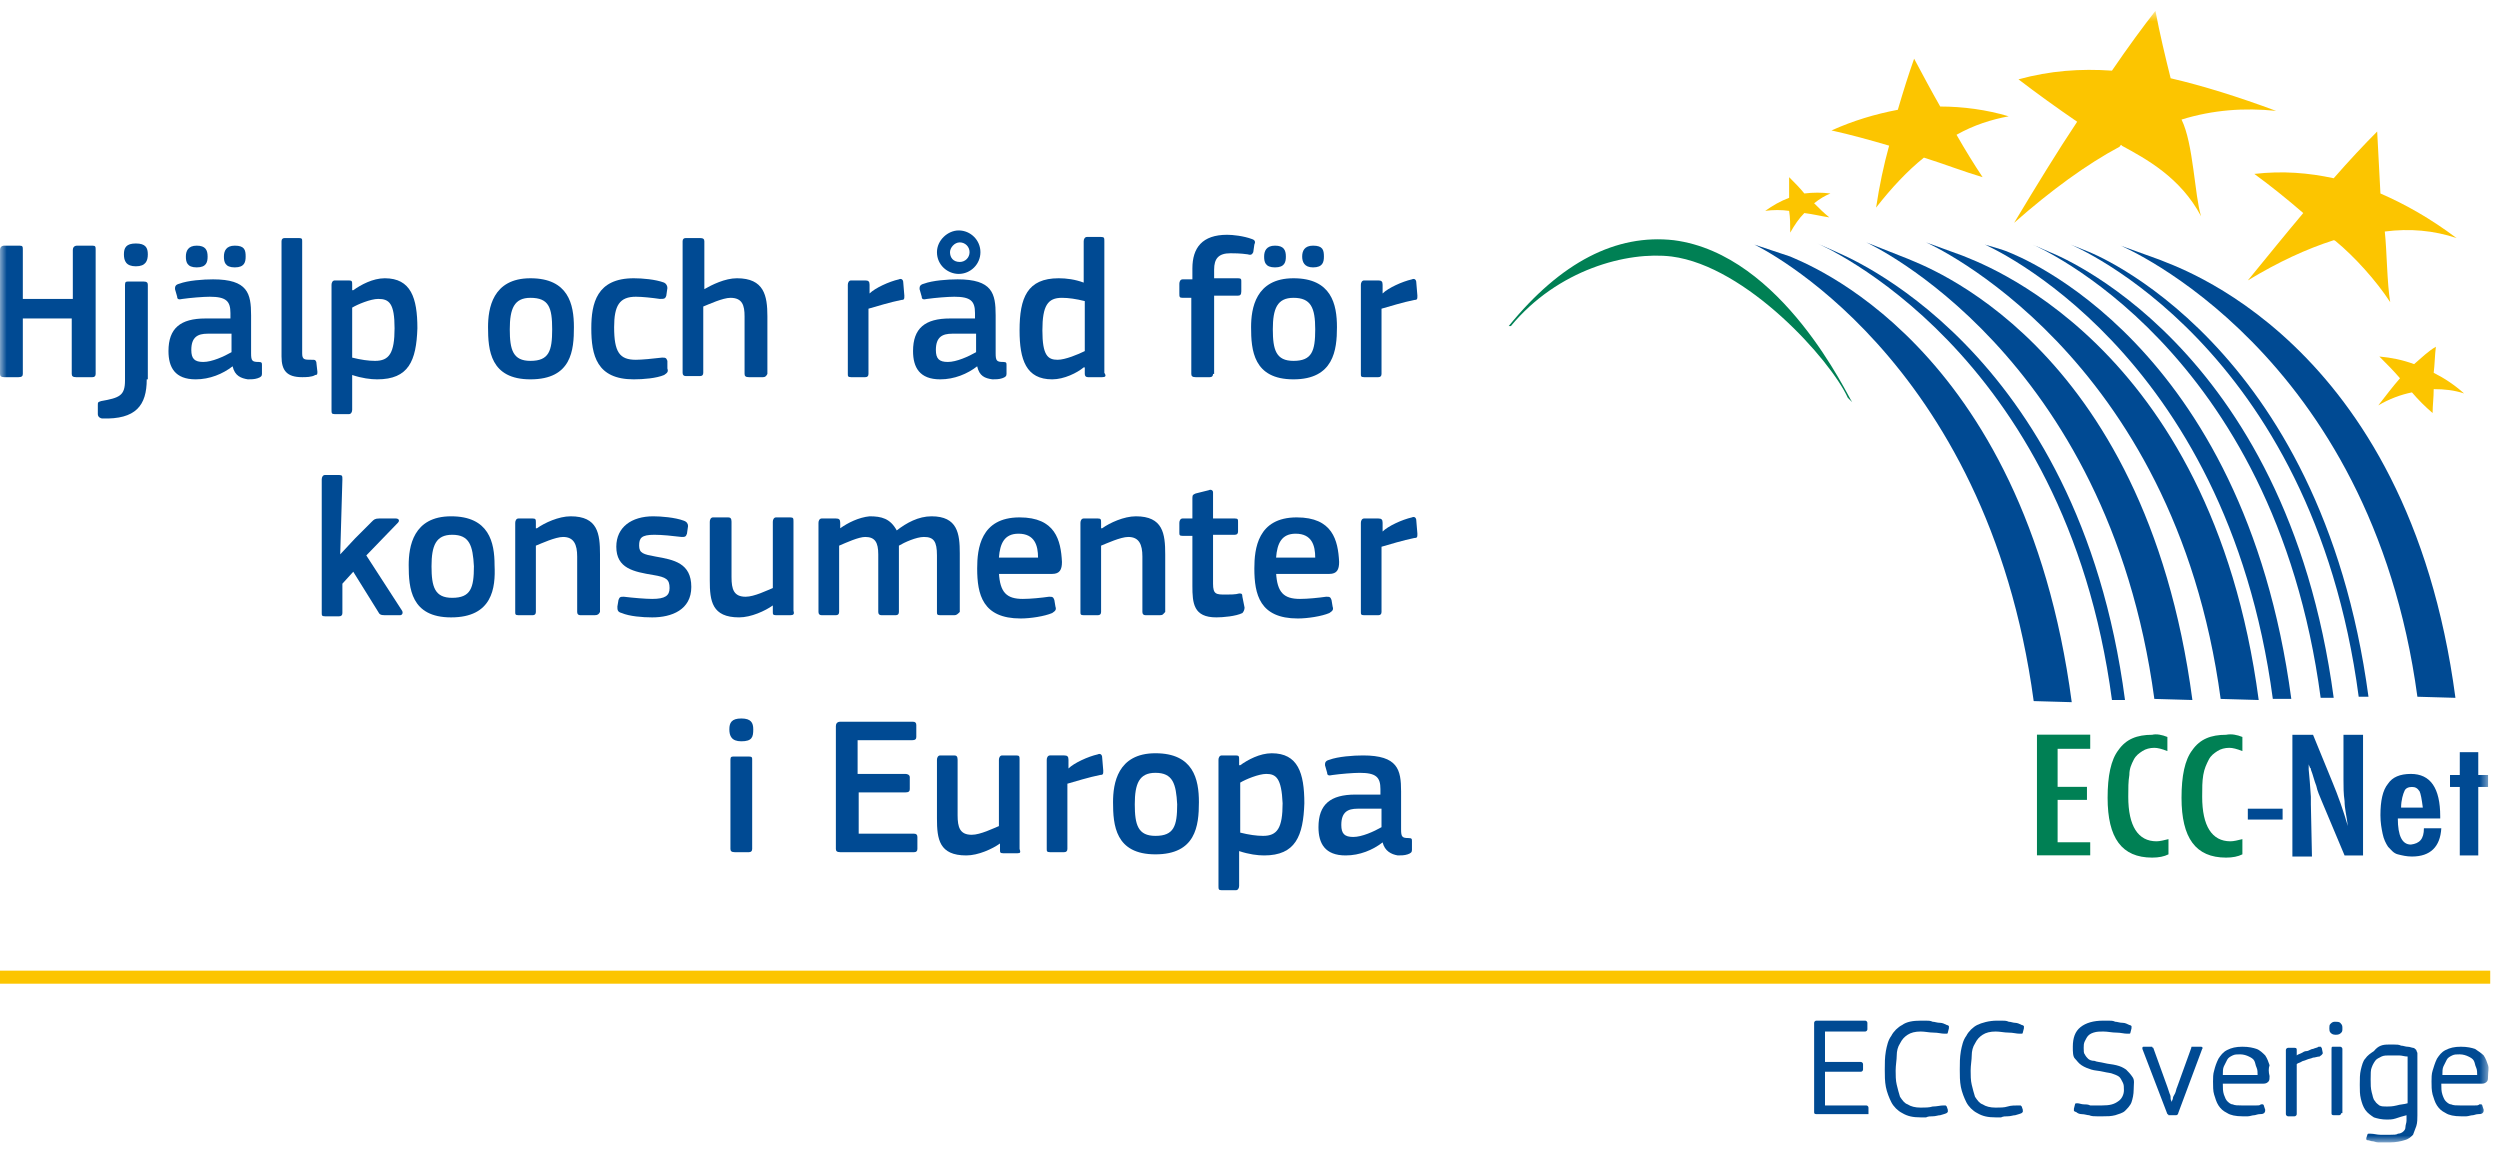 <?xml version="1.0" encoding="UTF-8"?>
<svg width="184px" height="85px" viewBox="0 0 184 85" version="1.1" xmlns="http://www.w3.org/2000/svg" xmlns:xlink="http://www.w3.org/1999/xlink">
    <!-- Generator: sketchtool 63.1 (101010) - https://sketch.com -->
    <title>57137916-5804-4DA6-9B48-276A94E711E7</title>
    <desc>Created with sketchtool.</desc>
    <defs>
        <polygon id="path-1" points="0 84 183.28 84 183.28 0.72 0 0.72"></polygon>
        <polygon id="path-3" points="0 84 183.28 84 183.28 0.72 0 0.72"></polygon>
        <polygon id="path-5" points="0 84 183.28 84 183.28 0.72 0 0.72"></polygon>
        <polygon id="path-7" points="0 84 183.28 84 183.28 0.72 0 0.72"></polygon>
        <polygon id="path-9" points="0 84 183.28 84 183.28 0.72 0 0.72"></polygon>
        <polygon id="path-11" points="0 84 183.28 84 183.28 0.72 0 0.72"></polygon>
        <polygon id="path-13" points="0 84 183.28 84 183.28 0.72 0 0.72"></polygon>
        <polygon id="path-15" points="0 84 183.28 84 183.28 0.72 0 0.72"></polygon>
        <polygon id="path-17" points="0 84 183.28 84 183.28 0.72 0 0.72"></polygon>
        <polygon id="path-19" points="0 84 183.28 84 183.28 0.72 0 0.72"></polygon>
        <polygon id="path-21" points="0 84 183.28 84 183.28 0.72 0 0.72"></polygon>
        <polygon id="path-23" points="0 84 183.28 84 183.28 0.72 0 0.72"></polygon>
        <polygon id="path-25" points="0 84 183.28 84 183.28 0.72 0 0.72"></polygon>
        <polygon id="path-27" points="0 84 183.28 84 183.28 0.72 0 0.72"></polygon>
        <polygon id="path-29" points="0 84 183.28 84 183.28 0.72 0 0.72"></polygon>
        <polygon id="path-31" points="0 84 183.28 84 183.28 0.72 0 0.72"></polygon>
        <polygon id="path-33" points="0 84 183.28 84 183.28 0.72 0 0.72"></polygon>
        <polygon id="path-35" points="0 84 183.28 84 183.28 0.72 0 0.72"></polygon>
        <polygon id="path-37" points="0 84 183.28 84 183.28 0.72 0 0.72"></polygon>
        <polygon id="path-39" points="0 84 183.28 84 183.28 0.72 0 0.72"></polygon>
        <polygon id="path-41" points="0 84 183.28 84 183.28 0.72 0 0.72"></polygon>
        <polygon id="path-43" points="0 84 183.28 84 183.28 0.72 0 0.72"></polygon>
        <polygon id="path-45" points="0 84 183.28 84 183.28 0.72 0 0.72"></polygon>
        <polygon id="path-47" points="0 84 183.28 84 183.28 0.72 0 0.72"></polygon>
        <polygon id="path-49" points="0 84 183.28 84 183.28 0.72 0 0.72"></polygon>
        <polygon id="path-51" points="0 84 183.28 84 183.28 0.72 0 0.72"></polygon>
        <polygon id="path-53" points="0 84 183.28 84 183.28 0.72 0 0.72"></polygon>
        <polygon id="path-55" points="0 84 183.28 84 183.28 0.72 0 0.72"></polygon>
        <polygon id="path-57" points="0 84 183.28 84 183.28 0.72 0 0.72"></polygon>
        <polygon id="path-59" points="0 84 183.28 84 183.28 0.72 0 0.72"></polygon>
        <polygon id="path-61" points="0 84 183.28 84 183.28 0.72 0 0.72"></polygon>
        <polygon id="path-63" points="0 84 183.28 84 183.28 0.72 0 0.72"></polygon>
        <polygon id="path-65" points="0 84 183.28 84 183.28 0.72 0 0.72"></polygon>
        <polygon id="path-67" points="0 84 183.28 84 183.28 0.72 0 0.72"></polygon>
        <polygon id="path-69" points="0 84 183.28 84 183.28 0.72 0 0.72"></polygon>
        <polygon id="path-71" points="0 84 183.28 84 183.28 0.72 0 0.72"></polygon>
        <polygon id="path-73" points="0 84 183.28 84 183.28 0.72 0 0.72"></polygon>
        <polygon id="path-75" points="0 84 183.28 84 183.28 0.72 0 0.72"></polygon>
        <polygon id="path-77" points="0 84 183.28 84 183.28 0.72 0 0.72"></polygon>
        <polygon id="path-79" points="0 84 183.28 84 183.28 0.72 0 0.72"></polygon>
        <polygon id="path-81" points="0 84 183.28 84 183.28 0.72 0 0.72"></polygon>
        <polygon id="path-83" points="0 84 183.28 84 183.28 0.72 0 0.72"></polygon>
        <polygon id="path-85" points="0 84 183.28 84 183.28 0.72 0 0.72"></polygon>
        <polygon id="path-87" points="0 84 183.28 84 183.28 0.72 0 0.72"></polygon>
        <polygon id="path-89" points="0 84 183.28 84 183.28 0.72 0 0.72"></polygon>
        <polygon id="path-91" points="0 84 183.28 84 183.28 0.72 0 0.72"></polygon>
        <polygon id="path-93" points="0 84 183.28 84 183.28 0.72 0 0.72"></polygon>
        <polygon id="path-95" points="0 84 183.28 84 183.28 0.72 0 0.72"></polygon>
        <polygon id="path-97" points="0 84 183.28 84 183.28 0.72 0 0.72"></polygon>
        <polygon id="path-99" points="0 84 183.28 84 183.28 0.72 0 0.72"></polygon>
        <polygon id="path-101" points="0 84 183.28 84 183.28 0.72 0 0.72"></polygon>
        <polygon id="path-103" points="0 84 183.28 84 183.28 0.72 0 0.72"></polygon>
        <polygon id="path-105" points="0 84 183.28 84 183.28 0.72 0 0.72"></polygon>
        <polygon id="path-107" points="0 84 183.28 84 183.28 0.72 0 0.72"></polygon>
        <polygon id="path-109" points="0 84 183.28 84 183.28 0.72 0 0.72"></polygon>
        <polygon id="path-111" points="0 84 183.28 84 183.28 0.72 0 0.72"></polygon>
        <polygon id="path-113" points="0 84 183.28 84 183.28 0.72 0 0.72"></polygon>
        <polygon id="path-115" points="0 84 183.28 84 183.28 0.72 0 0.72"></polygon>
        <polygon id="path-117" points="0 84 183.28 84 183.28 0.72 0 0.72"></polygon>
        <polygon id="path-119" points="0 84.2 183.28 84.2 183.28 0.92 0 0.92"></polygon>
    </defs>
    <g id="ECC-Sverige" stroke="none" stroke-width="1" fill="none" fill-rule="evenodd">
        <g id="ECC_startsida_960px" transform="translate(-240, -16)">
            <g id="ECC_logga" transform="translate(240, 15)">
                <g id="Group-3" transform="translate(0, 72.28)" stroke="#FCC500" stroke-width="0.96">
                    <line x1="183.28" y1="0.64" x2="-0" y2="0.64" id="Stroke-1"></line>
                </g>
                <polygon id="Fill-4" fill="#008054" fill-rule="nonzero" points="149.92 55.071 153.84 55.071 153.84 56.112 151.44 56.112 151.44 58.912 153.6 58.912 153.6 59.871 151.44 59.871 151.44 62.991 153.84 62.991 153.84 63.952 149.92 63.952"></polygon>
                <g id="Group-70" transform="translate(0, 0.08)">
                    <path d="M159.52,55.16 L159.52,56.2 C159.12,56.04 158.8,55.96 158.56,55.96 C158.24,55.96 157.92,56.04 157.68,56.2 C157.44,56.36 157.2,56.52 157.04,56.84 C156.88,57.16 156.72,57.48 156.72,57.96 C156.64,58.44 156.64,58.92 156.64,59.56 C156.64,61.72 157.36,62.84 158.72,62.84 C158.96,62.84 159.28,62.76 159.6,62.68 L159.6,63.8 C159.28,63.96 158.88,64.04 158.4,64.04 C156.16,64.04 155.12,62.6 155.12,59.64 C155.12,58.04 155.36,56.84 155.92,56.12 C156.48,55.32 157.28,55 158.4,55 C158.72,54.92 159.12,55 159.52,55.16" id="Fill-5" fill="#008054" fill-rule="nonzero"></path>
                    <path d="M165.04,55.16 L165.04,56.2 C164.64,56.04 164.321,55.96 164.08,55.96 C163.76,55.96 163.44,56.04 163.2,56.2 C162.96,56.36 162.721,56.52 162.56,56.84 C162.4,57.16 162.24,57.48 162.16,57.96 C162.08,58.44 162.08,58.92 162.08,59.56 C162.08,61.72 162.8,62.84 164.16,62.84 C164.4,62.84 164.721,62.76 165.04,62.68 L165.04,63.8 C164.721,63.96 164.321,64.04 163.84,64.04 C161.6,64.04 160.56,62.6 160.56,59.64 C160.56,58.04 160.8,56.84 161.36,56.12 C161.921,55.32 162.721,55 163.84,55 C164.24,54.92 164.64,55 165.04,55.16" id="Fill-7" fill="#008054" fill-rule="nonzero"></path>
                    <g id="Fill-9-Clipped" transform="translate(0, 1)">
                        <mask id="mask-2" fill="white">
                            <use xlink:href="#path-1"></use>
                        </mask>
                        <g id="path-1"></g>
                        <polygon id="Fill-9" fill="#004A93" fill-rule="nonzero" mask="url(#mask-2)" points="165.44 60.24 168 60.24 168 59.44 165.44 59.44"></polygon>
                    </g>
                    <g id="Fill-11-Clipped" transform="translate(0, 1)">
                        <mask id="mask-4" fill="white">
                            <use xlink:href="#path-3"></use>
                        </mask>
                        <g id="path-1"></g>
                        <path d="M168.88,54 L170.24,54 L171.68,57.519 C172.08,58.48 172.48,59.6 172.8,60.719 C172.72,60 172.56,59.44 172.56,58.88 C172.48,58.319 172.48,57.84 172.48,57.28 L172.48,54 L173.92,54 L173.92,62.88 L172.56,62.88 L170.88,58.88 C170.72,58.48 170.56,58.159 170.48,57.759 C170.32,57.359 170.24,56.959 170.08,56.559 C170.08,56.48 170.08,56.48 170,56.4 C170,56.319 169.92,56.24 169.92,56.159 L169.92,56.4 L169.92,56.559 L170,57.44 L170.08,58.559 L170.08,58.8 L170.08,59.119 L170.16,62.959 L168.72,62.959 L168.72,54 L168.88,54 Z" id="Fill-11" fill="#004A93" fill-rule="nonzero" mask="url(#mask-4)"></path>
                    </g>
                    <g id="Fill-12-Clipped" transform="translate(0, 1)">
                        <mask id="mask-6" fill="white">
                            <use xlink:href="#path-5"></use>
                        </mask>
                        <g id="path-1"></g>
                        <path d="M178.4,60.88 L179.68,60.88 C179.6,62.24 178.88,62.96 177.52,62.96 C177.12,62.96 176.8,62.88 176.48,62.8 C176.16,62.72 176,62.48 175.76,62.24 C175.6,62 175.44,61.68 175.36,61.28 C175.28,60.88 175.2,60.48 175.2,59.92 C175.2,58.88 175.36,58.08 175.76,57.6 C176.08,57.12 176.64,56.88 177.44,56.88 C178.88,56.88 179.6,57.92 179.6,60 L179.6,60.16 L176.48,60.16 C176.48,61.44 176.8,62.08 177.44,62.08 C178.08,62 178.4,61.68 178.4,60.88 L178.4,60.88 Z M178.32,59.36 C178.24,58.72 178.16,58.32 178.08,58.16 C177.92,57.92 177.76,57.84 177.52,57.84 C177.28,57.84 177.04,57.92 176.96,58.16 C176.88,58.32 176.72,58.8 176.72,59.36 L178.32,59.36 Z" id="Fill-12" fill="#004A93" fill-rule="nonzero" mask="url(#mask-6)"></path>
                    </g>
                    <g id="Fill-13-Clipped" transform="translate(0, 1)">
                        <mask id="mask-8" fill="white">
                            <use xlink:href="#path-7"></use>
                        </mask>
                        <g id="path-1"></g>
                        <polygon id="Fill-13" fill="#004A93" fill-rule="nonzero" mask="url(#mask-8)" points="181.04 55.28 182.4 55.28 182.4 56.96 183.121 56.96 183.121 57.84 182.4 57.84 182.4 62.88 181.04 62.88 181.04 57.84 180.321 57.84 180.321 56.96 181.04 56.96"></polygon>
                    </g>
                    <g id="Fill-14-Clipped" transform="translate(0, 1)">
                        <mask id="mask-10" fill="white">
                            <use xlink:href="#path-9"></use>
                        </mask>
                        <g id="path-1"></g>
                        <path d="M149.6,17.92 C149.76,18 167.36,25.44 170.8,51.28 L171.76,51.28 C168.24,25.04 151.04,18.56 150.88,18.48 L149.6,17.92 Z" id="Fill-14" fill="#004A93" fill-rule="nonzero" mask="url(#mask-10)"></path>
                    </g>
                    <g id="Fill-15-Clipped" transform="translate(0, 1)">
                        <mask id="mask-12" fill="white">
                            <use xlink:href="#path-11"></use>
                        </mask>
                        <g id="path-1"></g>
                        <path d="M146.08,17.92 C146.24,18 163.84,25.6 167.28,51.359 L168.64,51.359 C165.12,25.04 148.4,18.72 147.84,18.48 C147.52,18.32 146.08,17.92 146.08,17.92" id="Fill-15" fill="#004A93" fill-rule="nonzero" mask="url(#mask-12)"></path>
                    </g>
                    <g id="Fill-16-Clipped" transform="translate(0, 1)">
                        <mask id="mask-14" fill="white">
                            <use xlink:href="#path-13"></use>
                        </mask>
                        <g id="path-1"></g>
                        <path d="M129.12,17.92 C129.28,18 146.24,26.08 149.68,51.52 L152.48,51.6 C148.96,25.04 132.56,19.2 131.76,18.8 L129.12,17.92 Z" id="Fill-16" fill="#004A93" fill-rule="nonzero" mask="url(#mask-14)"></path>
                    </g>
                    <g id="Fill-17-Clipped" transform="translate(0, 1)">
                        <mask id="mask-16" fill="white">
                            <use xlink:href="#path-15"></use>
                        </mask>
                        <g id="path-1"></g>
                        <path d="M133.76,17.84 C133.92,17.92 152,25.6 155.44,51.44 L156.4,51.44 C152.96,25.28 135.44,18.64 135.2,18.48 L133.76,17.84 Z" id="Fill-17" fill="#004A93" fill-rule="nonzero" mask="url(#mask-16)"></path>
                    </g>
                    <g id="Fill-18-Clipped" transform="translate(0, 1)">
                        <mask id="mask-18" fill="white">
                            <use xlink:href="#path-17"></use>
                        </mask>
                        <g id="path-1"></g>
                        <path d="M141.76,17.76 C141.92,17.84 160,25.84 163.44,51.36 L166.24,51.44 C162.72,24.88 145.279,19.12 144.4,18.72 L141.76,17.76 Z" id="Fill-18" fill="#004A93" fill-rule="nonzero" mask="url(#mask-18)"></path>
                    </g>
                    <g id="Fill-19-Clipped" transform="translate(0, 1)">
                        <mask id="mask-20" fill="white">
                            <use xlink:href="#path-19"></use>
                        </mask>
                        <g id="path-1"></g>
                        <path d="M137.36,17.76 C137.52,17.84 155.12,25.92 158.56,51.36 L161.36,51.44 C157.84,24.88 141.2,19.36 140.4,18.96 L137.36,17.76 Z" id="Fill-19" fill="#004A93" fill-rule="nonzero" mask="url(#mask-20)"></path>
                    </g>
                    <g id="Fill-20-Clipped" transform="translate(0, 1)">
                        <mask id="mask-22" fill="white">
                            <use xlink:href="#path-21"></use>
                        </mask>
                        <g id="path-1"></g>
                        <path d="M156.08,18 C156.24,18.08 174.48,25.76 177.92,51.2 L180.72,51.28 C177.2,24.72 159.76,19.44 158.96,19.04 L156.08,18 Z" id="Fill-20" fill="#004A93" fill-rule="nonzero" mask="url(#mask-22)"></path>
                    </g>
                    <g id="Fill-21-Clipped" transform="translate(0, 1)">
                        <mask id="mask-24" fill="white">
                            <use xlink:href="#path-23"></use>
                        </mask>
                        <g id="path-1"></g>
                        <path d="M152.4,17.92 C152.56,18 170.16,25.28 173.6,51.2 L174.32,51.2 C170.8,25.04 153.84,18.48 153.6,18.4 L152.4,17.92 Z" id="Fill-21" fill="#004A93" fill-rule="nonzero" mask="url(#mask-24)"></path>
                    </g>
                    <g id="Fill-22-Clipped" transform="translate(0, 1)">
                        <mask id="mask-26" fill="white">
                            <use xlink:href="#path-25"></use>
                        </mask>
                        <g id="path-1"></g>
                        <path d="M111.04,23.92 L111.2,23.92 C114.64,19.76 119.76,18.4 123.04,18.8 C128.56,19.52 134.721,26.4 136,29.2 L136.321,29.52 C136,29.12 131.2,18.64 123.2,17.6 C118.96,17.12 114.88,19.2 111.04,23.92" id="Fill-22" fill="#008054" fill-rule="nonzero" mask="url(#mask-26)"></path>
                    </g>
                    <g id="Fill-23-Clipped" transform="translate(0, 1)">
                        <mask id="mask-28" fill="white">
                            <use xlink:href="#path-27"></use>
                        </mask>
                        <g id="path-1"></g>
                        <path d="M156.16,10.64 C157.92,11.6 160.479,12.96 162,15.84 C161.52,14.32 161.44,10.48 160.56,8.72 C162.879,8 165.2,7.84 167.52,8.08 C164.72,7.04 162.16,6.24 159.76,5.68 C159.36,4.08 158.96,2.4 158.64,0.72 C157.76,1.84 156.64,3.36 155.44,5.12 C153.12,4.96 150.879,5.12 148.56,5.76 C149.92,6.8 151.36,7.84 152.879,8.88 C151.44,11.04 149.92,13.52 148.24,16.32 C150.96,13.92 153.6,12 156,10.72 C156.079,10.56 156.16,10.56 156.16,10.64" id="Fill-23" fill="#FCC500" fill-rule="nonzero" mask="url(#mask-28)"></path>
                    </g>
                    <g id="Fill-24-Clipped" transform="translate(0, 1)">
                        <mask id="mask-30" fill="white">
                            <use xlink:href="#path-29"></use>
                        </mask>
                        <g id="path-1"></g>
                        <path d="M171.76,17.6 C169.76,18.24 167.679,19.2 165.44,20.56 C166.879,18.8 168.24,17.12 169.52,15.6 C168.32,14.56 167.12,13.6 165.92,12.72 C168,12.48 169.92,12.64 171.76,13.04 C172.879,11.76 174,10.56 174.96,9.6 C175.04,11.12 175.12,12.64 175.2,14.16 C177.04,14.96 178.879,16 180.8,17.44 C179.12,16.88 177.36,16.72 175.52,16.96 C175.679,18.4 175.679,20.72 175.92,22.16 C174.879,20.56 173.279,18.8 171.92,17.68 C171.84,17.6 171.76,17.6 171.76,17.6" id="Fill-24" fill="#FCC500" fill-rule="nonzero" mask="url(#mask-30)"></path>
                    </g>
                    <g id="Fill-25-Clipped" transform="translate(0, 1)">
                        <mask id="mask-32" fill="white">
                            <use xlink:href="#path-31"></use>
                        </mask>
                        <g id="path-1"></g>
                        <path d="M177.52,28.8 C176.72,28.96 175.84,29.28 175.04,29.76 C175.6,29.04 176.08,28.4 176.64,27.76 C176.16,27.2 175.68,26.72 175.12,26.16 C176,26.24 176.8,26.4 177.68,26.72 C178.24,26.24 178.72,25.76 179.28,25.44 C179.2,26.08 179.2,26.72 179.12,27.36 C179.92,27.76 180.64,28.24 181.36,28.88 C180.64,28.64 179.92,28.56 179.12,28.56 C179.12,29.2 179.04,29.76 179.04,30.32 C178.48,29.84 178,29.36 177.52,28.8" id="Fill-25" fill="#FCC500" fill-rule="nonzero" mask="url(#mask-32)"></path>
                    </g>
                    <g id="Fill-26-Clipped" transform="translate(0, 1)">
                        <mask id="mask-34" fill="white">
                            <use xlink:href="#path-33"></use>
                        </mask>
                        <g id="path-1"></g>
                        <path d="M132.8,15.6 C132.4,16 132.08,16.48 131.76,17.04 C131.76,16.48 131.76,15.92 131.68,15.44 C131.12,15.36 130.48,15.36 129.92,15.44 C130.48,15.04 131.04,14.72 131.68,14.48 L131.68,12.96 C132.08,13.36 132.48,13.76 132.8,14.16 C133.44,14.08 134.08,14.08 134.72,14.16 C134.32,14.32 133.92,14.56 133.52,14.88 C133.92,15.28 134.24,15.6 134.64,15.92 C134.08,15.84 133.44,15.68 132.8,15.6 C132.88,15.6 132.8,15.6 132.8,15.6" id="Fill-26" fill="#FCC500" fill-rule="nonzero" mask="url(#mask-34)"></path>
                    </g>
                    <g id="Fill-27-Clipped" transform="translate(0, 1)">
                        <mask id="mask-36" fill="white">
                            <use xlink:href="#path-35"></use>
                        </mask>
                        <g id="path-1"></g>
                        <path d="M141.6,11.52 C140.4,12.48 139.2,13.76 138.08,15.2 C138.32,13.6 138.64,12.08 139.04,10.64 C137.68,10.24 136.24,9.84 134.8,9.52 C136.4,8.8 138,8.32 139.68,8 C140.08,6.64 140.48,5.36 140.88,4.24 C141.52,5.44 142.16,6.64 142.8,7.76 C144.48,7.76 146.24,8 147.84,8.48 C146.56,8.72 145.28,9.12 144,9.84 C144.64,10.96 145.28,12 145.92,12.96 C144.56,12.56 143.12,12 141.6,11.52 C141.68,11.52 141.68,11.52 141.6,11.52" id="Fill-27" fill="#FCC500" fill-rule="nonzero" mask="url(#mask-36)"></path>
                    </g>
                    <g id="Fill-28-Clipped" transform="translate(0, 1)">
                        <mask id="mask-38" fill="white">
                            <use xlink:href="#path-37"></use>
                        </mask>
                        <g id="path-1"></g>
                        <path d="M5.36,18.32 C5.36,18.16 5.44,18 5.68,18 L6.8,18 C7.04,18 7.04,18.08 7.04,18.32 L7.04,27.44 C7.04,27.6 6.96,27.68 6.8,27.68 L5.6,27.68 C5.36,27.68 5.28,27.6 5.28,27.44 L5.28,23.36 L1.68,23.36 L1.68,27.44 C1.68,27.6 1.6,27.68 1.36,27.68 L0.32,27.68 C0.08,27.68 0,27.6 0,27.44 L0,18.32 C0,18.16 0.08,18 0.32,18 L1.44,18 C1.68,18 1.68,18.08 1.68,18.32 L1.68,21.92 L5.36,21.92 L5.36,18.32 Z" id="Fill-28" fill="#004A93" fill-rule="nonzero" mask="url(#mask-38)"></path>
                    </g>
                    <g id="Fill-29-Clipped" transform="translate(0, 1)">
                        <mask id="mask-40" fill="white">
                            <use xlink:href="#path-39"></use>
                        </mask>
                        <g id="path-1"></g>
                        <path d="M10.8,27.84 C10.8,29.76 10,30.8 7.52,30.72 C7.44,30.72 7.2,30.64 7.2,30.4 L7.2,29.76 C7.2,29.52 7.2,29.52 7.44,29.44 C8.8,29.2 9.2,29.04 9.2,27.92 L9.2,20.88 C9.2,20.64 9.28,20.64 9.52,20.64 L10.56,20.64 C10.8,20.64 10.88,20.72 10.88,20.88 L10.88,27.84 L10.8,27.84 Z M10,19.52 C9.28,19.52 9.12,19.12 9.12,18.64 C9.12,18.16 9.28,17.84 10,17.84 C10.72,17.84 10.88,18.16 10.88,18.64 C10.88,19.12 10.72,19.52 10,19.52 L10,19.52 Z" id="Fill-29" fill="#004A93" fill-rule="nonzero" mask="url(#mask-40)"></path>
                    </g>
                    <g id="Fill-30-Clipped" transform="translate(0, 1)">
                        <mask id="mask-42" fill="white">
                            <use xlink:href="#path-41"></use>
                        </mask>
                        <g id="path-1"></g>
                        <path d="M17.12,26.88 C16.4,27.44 15.44,27.84 14.4,27.84 C12.88,27.84 12.4,26.96 12.4,25.76 C12.4,24.08 13.28,23.36 15.12,23.36 L16.96,23.36 L16.96,22.96 C16.96,22.08 16.64,21.76 15.44,21.76 C14.96,21.76 14,21.84 13.44,21.92 C13.12,22 13.04,21.92 13.04,21.76 L12.88,21.2 C12.88,21.04 12.88,20.88 13.2,20.8 C13.84,20.56 14.96,20.48 15.68,20.48 C18.24,20.48 18.48,21.52 18.48,23.12 L18.48,25.92 C18.48,26.48 18.56,26.56 19.04,26.56 C19.28,26.56 19.28,26.64 19.28,26.8 L19.28,27.44 C19.28,27.6 19.2,27.68 18.96,27.76 C18.72,27.84 18.48,27.84 18.24,27.84 C17.76,27.76 17.28,27.6 17.12,26.88 L17.12,26.88 Z M13.68,18.8 C13.68,18.4 13.84,18 14.48,18 C15.12,18 15.28,18.32 15.28,18.8 C15.28,19.2 15.2,19.6 14.48,19.6 C13.76,19.6 13.68,19.2 13.68,18.8 L13.68,18.8 Z M17.04,24.48 L15.28,24.48 C14.56,24.48 14.08,24.72 14.08,25.68 C14.08,26.32 14.32,26.56 14.96,26.56 C15.6,26.56 16.48,26.16 17.04,25.84 L17.04,24.48 Z M16.48,18.8 C16.48,18.4 16.64,18 17.28,18 C18,18 18.08,18.32 18.08,18.8 C18.08,19.2 18,19.6 17.28,19.6 C16.56,19.6 16.48,19.2 16.48,18.8 L16.48,18.8 Z" id="Fill-30" fill="#004A93" fill-rule="nonzero" mask="url(#mask-42)"></path>
                    </g>
                    <g id="Fill-31-Clipped" transform="translate(0, 1)">
                        <mask id="mask-44" fill="white">
                            <use xlink:href="#path-43"></use>
                        </mask>
                        <g id="path-1"></g>
                        <path d="M22.24,25.92 C22.24,26.4 22.4,26.4 22.96,26.4 C23.2,26.4 23.2,26.4 23.28,26.56 L23.36,27.28 C23.36,27.44 23.36,27.52 23.2,27.52 C22.96,27.68 22.48,27.68 22.24,27.68 C21.12,27.68 20.72,27.2 20.72,26.16 L20.72,17.68 C20.72,17.52 20.8,17.44 20.96,17.44 L22,17.44 C22.24,17.44 22.24,17.52 22.24,17.68 L22.24,25.92 Z" id="Fill-31" fill="#004A93" fill-rule="nonzero" mask="url(#mask-44)"></path>
                    </g>
                    <g id="Fill-32-Clipped" transform="translate(0, 1)">
                        <mask id="mask-46" fill="white">
                            <use xlink:href="#path-45"></use>
                        </mask>
                        <g id="path-1"></g>
                        <path d="M27.76,27.84 C27.28,27.84 26.64,27.76 25.92,27.52 L25.92,30.08 C25.92,30.24 25.84,30.4 25.68,30.4 L24.64,30.4 C24.4,30.4 24.4,30.32 24.4,30.08 L24.4,20.88 C24.4,20.72 24.48,20.56 24.64,20.56 L25.68,20.56 C25.92,20.56 25.92,20.64 25.92,20.88 L25.92,21.28 L26,21.28 C26.56,20.88 27.44,20.4 28.32,20.4 C30.24,20.4 30.72,21.84 30.72,24.08 C30.64,26.48 30.08,27.84 27.76,27.84 M27.84,21.92 C27.28,21.92 26.32,22.32 25.92,22.56 L25.92,26.24 C26.56,26.4 27.12,26.48 27.6,26.48 C28.64,26.48 29.04,25.92 29.04,24.08 C29.04,22.24 28.64,21.92 27.84,21.92" id="Fill-32" fill="#004A93" fill-rule="nonzero" mask="url(#mask-46)"></path>
                    </g>
                    <g id="Fill-33-Clipped" transform="translate(0, 1)">
                        <mask id="mask-48" fill="white">
                            <use xlink:href="#path-47"></use>
                        </mask>
                        <g id="path-1"></g>
                        <path d="M39.04,27.84 C36.08,27.84 35.92,25.68 35.92,24 C35.92,22.64 36.24,20.4 39.04,20.4 C41.84,20.4 42.24,22.32 42.24,24 C42.24,25.68 42.08,27.84 39.04,27.84 M39.04,21.84 C37.84,21.84 37.52,22.64 37.52,24.16 C37.52,25.68 37.76,26.48 39.04,26.48 C40.4,26.48 40.64,25.76 40.64,24.16 C40.64,22.56 40.4,21.84 39.04,21.84" id="Fill-33" fill="#004A93" fill-rule="nonzero" mask="url(#mask-48)"></path>
                    </g>
                    <g id="Fill-34-Clipped" transform="translate(0, 1)">
                        <mask id="mask-50" fill="white">
                            <use xlink:href="#path-49"></use>
                        </mask>
                        <g id="path-1"></g>
                        <path d="M49.12,27.04 C49.2,27.28 49.12,27.36 48.88,27.52 C48.32,27.76 47.36,27.84 46.64,27.84 C43.92,27.84 43.52,26.08 43.52,24.08 C43.52,22.24 43.92,20.4 46.64,20.4 C47.28,20.4 48.24,20.48 48.88,20.72 C49.04,20.8 49.12,20.96 49.12,21.12 L49.04,21.68 C48.96,21.92 48.88,21.92 48.56,21.92 C48,21.84 47.28,21.76 46.8,21.76 C45.6,21.76 45.2,22.4 45.2,24 C45.2,25.84 45.6,26.4 46.8,26.4 C47.2,26.4 48.08,26.32 48.72,26.24 C48.96,26.24 49.04,26.24 49.12,26.48 L49.12,27.04 Z" id="Fill-34" fill="#004A93" fill-rule="nonzero" mask="url(#mask-50)"></path>
                    </g>
                    <g id="Fill-35-Clipped" transform="translate(0, 1)">
                        <mask id="mask-52" fill="white">
                            <use xlink:href="#path-51"></use>
                        </mask>
                        <g id="path-1"></g>
                        <path d="M56.16,27.68 L55.12,27.68 C54.88,27.68 54.8,27.6 54.8,27.44 L54.8,23.2 C54.8,22.4 54.64,21.84 53.76,21.84 C53.2,21.84 52.16,22.32 51.76,22.48 L51.76,27.36 C51.76,27.52 51.68,27.6 51.52,27.6 L50.48,27.6 C50.32,27.6 50.24,27.52 50.24,27.36 L50.24,17.68 C50.24,17.52 50.32,17.44 50.48,17.44 L51.52,17.44 C51.76,17.44 51.84,17.52 51.84,17.68 L51.84,21.2 C52.4,20.88 53.36,20.4 54.24,20.4 C56.24,20.4 56.48,21.68 56.48,23.2 L56.48,27.44 C56.4,27.6 56.32,27.68 56.16,27.68" id="Fill-35" fill="#004A93" fill-rule="nonzero" mask="url(#mask-52)"></path>
                    </g>
                    <g id="Fill-36-Clipped" transform="translate(0, 1)">
                        <mask id="mask-54" fill="white">
                            <use xlink:href="#path-53"></use>
                        </mask>
                        <g id="path-1"></g>
                        <path d="M63.92,27.44 C63.92,27.6 63.84,27.68 63.68,27.68 L62.64,27.68 C62.4,27.68 62.4,27.6 62.4,27.44 L62.4,20.88 C62.4,20.72 62.48,20.56 62.64,20.56 L63.68,20.56 C63.92,20.56 64,20.64 64,20.88 L64,21.52 C64.4,21.12 65.44,20.64 66.16,20.48 C66.32,20.4 66.48,20.48 66.48,20.72 L66.56,21.68 C66.56,21.92 66.56,22 66.32,22 C65.52,22.16 64.48,22.48 63.92,22.64 L63.92,27.44 Z" id="Fill-36" fill="#004A93" fill-rule="nonzero" mask="url(#mask-54)"></path>
                    </g>
                    <g id="Fill-37-Clipped" transform="translate(0, 1)">
                        <mask id="mask-56" fill="white">
                            <use xlink:href="#path-55"></use>
                        </mask>
                        <g id="path-1"></g>
                        <path d="M71.92,26.88 C71.2,27.44 70.24,27.84 69.2,27.84 C67.68,27.84 67.2,26.96 67.2,25.76 C67.2,24.08 68.08,23.36 69.92,23.36 L71.76,23.36 L71.76,22.96 C71.76,22.08 71.44,21.76 70.24,21.76 C69.76,21.76 68.8,21.84 68.24,21.92 C67.92,22 67.84,21.92 67.84,21.76 L67.68,21.2 C67.68,21.04 67.68,20.88 68,20.8 C68.64,20.56 69.76,20.48 70.48,20.48 C73.04,20.48 73.28,21.52 73.28,23.12 L73.28,25.92 C73.28,26.48 73.36,26.56 73.84,26.56 C74.08,26.56 74.08,26.64 74.08,26.8 L74.08,27.44 C74.08,27.6 74,27.68 73.76,27.76 C73.52,27.84 73.28,27.84 73.04,27.84 C72.48,27.76 72.08,27.6 71.92,26.88 L71.92,26.88 Z M71.84,24.48 L70.08,24.48 C69.36,24.48 68.88,24.72 68.88,25.68 C68.88,26.32 69.12,26.56 69.76,26.56 C70.4,26.56 71.28,26.16 71.84,25.84 L71.84,24.48 Z M68.96,18.48 C68.96,17.6 69.76,16.88 70.56,16.88 C71.44,16.88 72.16,17.6 72.16,18.48 C72.16,19.36 71.44,20.08 70.56,20.08 C69.76,20.08 68.96,19.44 68.96,18.48 L68.96,18.48 Z M69.92,18.48 C69.92,18.88 70.16,19.2 70.64,19.2 C71.04,19.2 71.36,18.88 71.36,18.48 C71.36,18.08 71.04,17.76 70.64,17.76 C70.24,17.76 69.92,18.16 69.92,18.48 L69.92,18.48 Z" id="Fill-37" fill="#004A93" fill-rule="nonzero" mask="url(#mask-56)"></path>
                    </g>
                    <g id="Fill-38-Clipped" transform="translate(0, 1)">
                        <mask id="mask-58" fill="white">
                            <use xlink:href="#path-57"></use>
                        </mask>
                        <g id="path-1"></g>
                        <path d="M81.12,27.68 L80.08,27.68 C79.92,27.68 79.84,27.6 79.84,27.44 L79.84,26.96 L79.76,26.96 C79.28,27.36 78.32,27.84 77.44,27.84 C75.52,27.84 75.04,26.4 75.04,24.24 C75.04,21.84 75.6,20.4 77.92,20.4 C78.48,20.4 79.12,20.48 79.76,20.72 L79.76,17.68 C79.76,17.52 79.84,17.36 80,17.36 L81.04,17.36 C81.28,17.36 81.28,17.44 81.28,17.68 L81.28,27.36 C81.44,27.6 81.36,27.68 81.12,27.68 L81.12,27.68 Z M79.84,22.08 C79.2,21.92 78.64,21.84 78.16,21.84 C77.12,21.84 76.72,22.4 76.72,24.24 C76.72,26.08 77.12,26.4 77.84,26.4 C78.4,26.4 79.36,26 79.84,25.76 L79.84,22.08 Z" id="Fill-38" fill="#004A93" fill-rule="nonzero" mask="url(#mask-58)"></path>
                    </g>
                    <g id="Fill-39-Clipped" transform="translate(0, 1)">
                        <mask id="mask-60" fill="white">
                            <use xlink:href="#path-59"></use>
                        </mask>
                        <g id="path-1"></g>
                        <path d="M89.28,27.44 C89.28,27.6 89.2,27.68 89.04,27.68 L88,27.68 C87.76,27.68 87.68,27.6 87.68,27.44 L87.68,21.84 L87.04,21.84 C86.8,21.84 86.8,21.76 86.8,21.52 L86.8,20.8 C86.8,20.64 86.88,20.48 87.04,20.48 L87.76,20.48 L87.76,19.68 C87.76,18.16 88.48,17.2 90.32,17.2 C90.72,17.2 91.52,17.28 92.16,17.52 C92.4,17.6 92.4,17.76 92.32,17.92 L92.24,18.48 C92.16,18.64 92.08,18.72 91.84,18.64 C91.28,18.56 90.8,18.56 90.56,18.56 C89.68,18.56 89.36,18.96 89.36,19.76 L89.36,20.4 L91.12,20.4 C91.36,20.4 91.36,20.48 91.36,20.64 L91.36,21.36 C91.36,21.6 91.28,21.68 91.12,21.68 L89.36,21.68 L89.36,27.44 L89.28,27.44 Z" id="Fill-39" fill="#004A93" fill-rule="nonzero" mask="url(#mask-60)"></path>
                    </g>
                    <g id="Fill-40-Clipped" transform="translate(0, 1)">
                        <mask id="mask-62" fill="white">
                            <use xlink:href="#path-61"></use>
                        </mask>
                        <g id="path-1"></g>
                        <path d="M95.2,27.84 C92.24,27.84 92.08,25.68 92.08,24 C92.08,22.64 92.4,20.4 95.2,20.4 C98,20.4 98.4,22.32 98.4,24 C98.4,25.68 98.16,27.84 95.2,27.84 M93.04,18.8 C93.04,18.4 93.2,18 93.84,18 C94.48,18 94.64,18.32 94.64,18.8 C94.64,19.2 94.56,19.6 93.84,19.6 C93.12,19.6 93.04,19.2 93.04,18.8 M95.2,21.84 C94,21.84 93.68,22.64 93.68,24.16 C93.68,25.68 93.92,26.48 95.2,26.48 C96.56,26.48 96.8,25.76 96.8,24.16 C96.8,22.56 96.48,21.84 95.2,21.84 M95.84,18.8 C95.84,18.4 96,18 96.64,18 C97.36,18 97.44,18.32 97.44,18.8 C97.44,19.2 97.36,19.6 96.64,19.6 C96,19.6 95.84,19.2 95.84,18.8" id="Fill-40" fill="#004A93" fill-rule="nonzero" mask="url(#mask-62)"></path>
                    </g>
                    <g id="Fill-41-Clipped" transform="translate(0, 1)">
                        <mask id="mask-64" fill="white">
                            <use xlink:href="#path-63"></use>
                        </mask>
                        <g id="path-1"></g>
                        <path d="M101.68,27.44 C101.68,27.6 101.6,27.68 101.44,27.68 L100.4,27.68 C100.16,27.68 100.16,27.6 100.16,27.44 L100.16,20.88 C100.16,20.72 100.24,20.56 100.4,20.56 L101.44,20.56 C101.68,20.56 101.76,20.64 101.76,20.88 L101.76,21.52 C102.16,21.12 103.2,20.64 103.92,20.48 C104.08,20.4 104.24,20.48 104.24,20.72 L104.32,21.68 C104.32,21.92 104.32,22 104.08,22 C103.28,22.16 102.24,22.48 101.68,22.64 L101.68,27.44 Z" id="Fill-41" fill="#004A93" fill-rule="nonzero" mask="url(#mask-64)"></path>
                    </g>
                    <g id="Fill-42-Clipped" transform="translate(0, 1)">
                        <mask id="mask-66" fill="white">
                            <use xlink:href="#path-65"></use>
                        </mask>
                        <g id="path-1"></g>
                        <path d="M25.04,40.72 L26.16,39.52 L27.36,38.32 C27.52,38.16 27.6,38.08 27.92,38.08 L29.12,38.08 C29.36,38.08 29.44,38.24 29.28,38.4 L26.96,40.8 L29.6,44.88 C29.68,45.04 29.6,45.2 29.44,45.2 L28.32,45.2 C28,45.2 27.92,45.12 27.84,44.959 L26,42 L25.2,42.88 L25.2,45.04 C25.2,45.2 25.12,45.28 24.96,45.28 L23.92,45.28 C23.68,45.28 23.68,45.2 23.68,45.04 L23.68,35.2 C23.68,35.04 23.76,34.88 23.92,34.88 L24.96,34.88 C25.2,34.88 25.2,34.96 25.2,35.2 L25.04,40.72 Z" id="Fill-42" fill="#004A93" fill-rule="nonzero" mask="url(#mask-66)"></path>
                    </g>
                    <g id="Fill-43-Clipped" transform="translate(0, 1)">
                        <mask id="mask-68" fill="white">
                            <use xlink:href="#path-67"></use>
                        </mask>
                        <g id="path-1"></g>
                        <path d="M33.2,45.36 C30.24,45.36 30.08,43.2 30.08,41.52 C30.08,40.16 30.4,37.92 33.2,37.92 C36,37.92 36.4,39.84 36.4,41.52 C36.48,43.2 36.24,45.36 33.2,45.36 M33.28,39.28 C32.08,39.28 31.76,40.08 31.76,41.6 C31.76,43.12 32,43.92 33.28,43.92 C34.64,43.92 34.88,43.2 34.88,41.6 C34.8,40.08 34.56,39.28 33.28,39.28" id="Fill-43" fill="#004A93" fill-rule="nonzero" mask="url(#mask-68)"></path>
                    </g>
                    <g id="Fill-44-Clipped" transform="translate(0, 1)">
                        <mask id="mask-70" fill="white">
                            <use xlink:href="#path-69"></use>
                        </mask>
                        <g id="path-1"></g>
                        <path d="M43.76,45.2 L42.72,45.2 C42.56,45.2 42.48,45.119 42.48,44.959 L42.48,40.88 C42.48,40 42.24,39.44 41.44,39.44 C40.88,39.44 39.84,39.92 39.44,40.08 L39.44,44.959 C39.44,45.119 39.36,45.2 39.2,45.2 L38.16,45.2 C37.92,45.2 37.92,45.119 37.92,44.959 L37.92,38.4 C37.92,38.24 38,38.08 38.16,38.08 L39.2,38.08 C39.44,38.08 39.44,38.16 39.44,38.4 L39.44,38.8 L39.52,38.8 C40.08,38.4 41.12,37.92 42,37.92 C44,37.92 44.16,39.2 44.16,40.72 L44.16,44.959 C44.08,45.119 44,45.2 43.76,45.2" id="Fill-44" fill="#004A93" fill-rule="nonzero" mask="url(#mask-70)"></path>
                    </g>
                    <g id="Fill-45-Clipped" transform="translate(0, 1)">
                        <mask id="mask-72" fill="white">
                            <use xlink:href="#path-71"></use>
                        </mask>
                        <g id="path-1"></g>
                        <path d="M48,45.36 C47.28,45.36 46.32,45.28 45.76,45.04 C45.44,44.96 45.44,44.8 45.44,44.56 L45.52,44.08 C45.6,43.84 45.68,43.84 45.92,43.84 C46.56,43.92 47.52,44 48,44 C48.96,44 49.28,43.76 49.28,43.2 C49.28,42.56 49.04,42.4 48.08,42.24 C46.64,42 45.36,41.76 45.36,40.16 C45.36,38.72 46.48,37.92 48.08,37.92 C48.64,37.92 49.68,38 50.32,38.24 C50.56,38.32 50.64,38.48 50.64,38.64 L50.56,39.2 C50.48,39.44 50.4,39.44 50.16,39.44 C49.52,39.36 48.72,39.28 48.16,39.28 C47.2,39.28 47.04,39.52 47.04,40.08 C47.04,40.64 47.36,40.72 48.24,40.88 C49.6,41.12 50.88,41.36 50.88,43.12 C50.88,44.8 49.44,45.36 48,45.36" id="Fill-45" fill="#004A93" fill-rule="nonzero" mask="url(#mask-72)"></path>
                    </g>
                    <g id="Fill-46-Clipped" transform="translate(0, 1)">
                        <mask id="mask-74" fill="white">
                            <use xlink:href="#path-73"></use>
                        </mask>
                        <g id="path-1"></g>
                        <path d="M58.16,45.2 L57.12,45.2 C56.88,45.2 56.88,45.119 56.88,44.959 L56.88,44.48 C56.32,44.88 55.28,45.359 54.4,45.359 C52.4,45.359 52.24,44.159 52.24,42.64 L52.24,38.32 C52.24,38.16 52.32,38 52.48,38 L53.6,38 C53.76,38 53.84,38.08 53.84,38.32 L53.84,42.4 C53.84,43.28 54,43.84 54.88,43.84 C55.52,43.84 56.48,43.36 56.88,43.2 L56.88,38.32 C56.88,38.16 56.96,38 57.12,38 L58.16,38 C58.4,38 58.4,38.08 58.4,38.32 L58.4,44.88 C58.48,45.119 58.4,45.2 58.16,45.2" id="Fill-46" fill="#004A93" fill-rule="nonzero" mask="url(#mask-74)"></path>
                    </g>
                    <g id="Fill-47-Clipped" transform="translate(0, 1)">
                        <mask id="mask-76" fill="white">
                            <use xlink:href="#path-75"></use>
                        </mask>
                        <g id="path-1"></g>
                        <path d="M70.24,45.2 L69.2,45.2 C68.96,45.2 68.96,45.119 68.96,44.959 L68.96,40.8 C68.96,39.76 68.72,39.44 68,39.44 C67.44,39.44 66.56,39.84 66.16,40.08 L66.16,40.8 L66.16,44.959 C66.16,45.119 66.08,45.2 65.92,45.2 L64.88,45.2 C64.72,45.2 64.64,45.119 64.64,44.959 L64.64,40.72 C64.64,39.84 64.4,39.44 63.68,39.44 C63.2,39.44 62.32,39.84 61.76,40.08 L61.76,44.959 C61.76,45.119 61.68,45.2 61.52,45.2 L60.48,45.2 C60.32,45.2 60.24,45.119 60.24,44.959 L60.24,38.4 C60.24,38.24 60.32,38.08 60.48,38.08 L61.52,38.08 C61.76,38.08 61.84,38.16 61.84,38.4 L61.84,38.8 C62.4,38.4 63.2,38 64,37.92 C64.88,37.92 65.52,38.08 66,38.96 C66.72,38.4 67.6,37.92 68.56,37.92 C70.48,37.92 70.64,39.2 70.64,40.64 L70.64,44.959 C70.48,45.119 70.4,45.2 70.24,45.2" id="Fill-47" fill="#004A93" fill-rule="nonzero" mask="url(#mask-76)"></path>
                    </g>
                    <g id="Fill-48-Clipped" transform="translate(0, 1)">
                        <mask id="mask-78" fill="white">
                            <use xlink:href="#path-77"></use>
                        </mask>
                        <g id="path-1"></g>
                        <path d="M73.52,42.08 C73.6,43.52 74.08,44 75.28,44 C75.84,44 76.64,43.92 77.2,43.84 C77.44,43.84 77.52,43.84 77.6,44.08 L77.68,44.56 C77.76,44.8 77.68,44.88 77.44,45.04 C76.88,45.28 75.84,45.44 75.12,45.44 C72.32,45.44 71.92,43.68 71.92,41.76 C71.92,40.32 72.16,38 75.04,38 C77.68,38 78.08,39.68 78.16,41.28 C78.16,41.84 78,42.16 77.44,42.16 L73.52,42.16 L73.52,42.08 Z M73.52,40.96 L76.4,40.96 C76.4,40.08 76.16,39.2 74.96,39.2 C73.92,39.2 73.6,39.92 73.52,40.96 L73.52,40.96 Z" id="Fill-48" fill="#004A93" fill-rule="nonzero" mask="url(#mask-78)"></path>
                    </g>
                    <g id="Fill-49-Clipped" transform="translate(0, 1)">
                        <mask id="mask-80" fill="white">
                            <use xlink:href="#path-79"></use>
                        </mask>
                        <g id="path-1"></g>
                        <path d="M85.36,45.2 L84.32,45.2 C84.16,45.2 84.08,45.119 84.08,44.959 L84.08,40.88 C84.08,40 83.84,39.44 83.04,39.44 C82.48,39.44 81.44,39.92 81.04,40.08 L81.04,44.959 C81.04,45.119 80.96,45.2 80.8,45.2 L79.76,45.2 C79.52,45.2 79.52,45.119 79.52,44.959 L79.52,38.4 C79.52,38.24 79.6,38.08 79.76,38.08 L80.8,38.08 C81.04,38.08 81.04,38.16 81.04,38.4 L81.04,38.8 L81.12,38.8 C81.68,38.4 82.72,37.92 83.6,37.92 C85.6,37.92 85.76,39.2 85.76,40.72 L85.76,44.959 C85.6,45.119 85.6,45.2 85.36,45.2" id="Fill-49" fill="#004A93" fill-rule="nonzero" mask="url(#mask-80)"></path>
                    </g>
                    <g id="Fill-50-Clipped" transform="translate(0, 1)">
                        <mask id="mask-82" fill="white">
                            <use xlink:href="#path-81"></use>
                        </mask>
                        <g id="path-1"></g>
                        <path d="M91.6,44.64 C91.6,44.8 91.52,44.959 91.44,45.04 C90.96,45.28 90,45.359 89.52,45.359 C87.84,45.359 87.76,44.32 87.76,43.04 L87.76,39.36 L87.04,39.36 C86.8,39.36 86.8,39.28 86.8,39.12 L86.8,38.4 C86.8,38.24 86.88,38.08 87.04,38.08 L87.76,38.08 L87.76,36.56 C87.76,36.32 87.84,36.32 88,36.24 L88.96,36 C89.12,35.92 89.28,36 89.28,36.16 L89.28,38.08 L90.88,38.08 C91.12,38.08 91.12,38.16 91.12,38.32 L91.12,39.04 C91.12,39.2 91.04,39.28 90.88,39.28 L89.28,39.28 L89.28,42.88 C89.28,43.68 89.52,43.68 90.24,43.68 C90.48,43.68 90.96,43.68 91.2,43.6 C91.36,43.6 91.44,43.6 91.44,43.84 L91.6,44.64 Z" id="Fill-50" fill="#004A93" fill-rule="nonzero" mask="url(#mask-82)"></path>
                    </g>
                    <g id="Fill-51-Clipped" transform="translate(0, 1)">
                        <mask id="mask-84" fill="white">
                            <use xlink:href="#path-83"></use>
                        </mask>
                        <g id="path-1"></g>
                        <path d="M93.92,42.08 C94,43.52 94.48,44 95.68,44 C96.24,44 97.04,43.92 97.6,43.84 C97.84,43.84 97.92,43.84 98,44.08 L98.08,44.56 C98.16,44.8 98.08,44.88 97.84,45.04 C97.28,45.28 96.24,45.44 95.52,45.44 C92.72,45.44 92.32,43.68 92.32,41.76 C92.32,40.32 92.56,38 95.44,38 C98.08,38 98.48,39.68 98.56,41.28 C98.56,41.84 98.4,42.16 97.84,42.16 L93.92,42.16 L93.92,42.08 Z M93.92,40.96 L96.8,40.96 C96.8,40.08 96.56,39.2 95.36,39.2 C94.32,39.2 94,39.92 93.92,40.96 L93.92,40.96 Z" id="Fill-51" fill="#004A93" fill-rule="nonzero" mask="url(#mask-84)"></path>
                    </g>
                    <g id="Fill-52-Clipped" transform="translate(0, 1)">
                        <mask id="mask-86" fill="white">
                            <use xlink:href="#path-85"></use>
                        </mask>
                        <g id="path-1"></g>
                        <path d="M101.68,44.96 C101.68,45.12 101.6,45.2 101.44,45.2 L100.4,45.2 C100.16,45.2 100.16,45.12 100.16,44.96 L100.16,38.4 C100.16,38.24 100.24,38.08 100.4,38.08 L101.44,38.08 C101.68,38.08 101.76,38.16 101.76,38.4 L101.76,39.04 C102.16,38.64 103.2,38.16 103.92,38 C104.08,37.92 104.24,38 104.24,38.24 L104.32,39.2 C104.32,39.44 104.32,39.52 104.08,39.52 C103.28,39.68 102.24,40 101.68,40.16 L101.68,44.96 Z" id="Fill-52" fill="#004A93" fill-rule="nonzero" mask="url(#mask-86)"></path>
                    </g>
                    <g id="Fill-53-Clipped" transform="translate(0, 1)">
                        <mask id="mask-88" fill="white">
                            <use xlink:href="#path-87"></use>
                        </mask>
                        <g id="path-1"></g>
                        <path d="M54.56,54.48 C53.84,54.48 53.68,54.08 53.68,53.6 C53.68,53.12 53.84,52.8 54.56,52.8 C55.28,52.8 55.44,53.12 55.44,53.6 C55.44,54.16 55.36,54.48 54.56,54.48 L54.56,54.48 Z M55.36,62.4 C55.36,62.56 55.28,62.64 55.12,62.64 L54.08,62.64 C53.84,62.64 53.76,62.56 53.76,62.4 L53.76,55.84 C53.76,55.6 53.84,55.6 54.08,55.6 L55.12,55.6 C55.36,55.6 55.36,55.68 55.36,55.84 L55.36,62.4 Z" id="Fill-53" fill="#004A93" fill-rule="nonzero" mask="url(#mask-88)"></path>
                    </g>
                    <g id="Fill-54-Clipped" transform="translate(0, 1)">
                        <mask id="mask-90" fill="white">
                            <use xlink:href="#path-89"></use>
                        </mask>
                        <g id="path-1"></g>
                        <path d="M61.52,53.36 C61.52,53.2 61.6,53.04 61.84,53.04 L67.2,53.04 C67.36,53.04 67.44,53.12 67.44,53.28 L67.44,54.16 C67.44,54.32 67.36,54.4 67.12,54.4 L63.12,54.4 L63.12,56.88 L66.64,56.88 C66.8,56.88 66.96,56.96 66.96,57.12 L66.96,58 C66.96,58.16 66.88,58.24 66.64,58.24 L63.2,58.24 L63.2,61.28 L67.28,61.28 C67.44,61.28 67.52,61.36 67.52,61.52 L67.52,62.4 C67.52,62.56 67.44,62.64 67.28,62.64 L61.84,62.64 C61.6,62.64 61.52,62.56 61.52,62.4 L61.52,53.36 Z" id="Fill-54" fill="#004A93" fill-rule="nonzero" mask="url(#mask-90)"></path>
                    </g>
                    <g id="Fill-55-Clipped" transform="translate(0, 1)">
                        <mask id="mask-92" fill="white">
                            <use xlink:href="#path-91"></use>
                        </mask>
                        <g id="path-1"></g>
                        <path d="M74.88,62.72 L73.84,62.72 C73.6,62.72 73.6,62.64 73.6,62.48 L73.6,62.001 C73.04,62.401 72,62.88 71.12,62.88 C69.12,62.88 68.96,61.68 68.96,60.16 L68.96,55.84 C68.96,55.68 69.04,55.52 69.2,55.52 L70.24,55.52 C70.4,55.52 70.48,55.601 70.48,55.84 L70.48,59.92 C70.48,60.801 70.64,61.36 71.52,61.36 C72.16,61.36 73.12,60.88 73.52,60.72 L73.52,55.84 C73.52,55.68 73.6,55.52 73.76,55.52 L74.8,55.52 C75.04,55.52 75.04,55.601 75.04,55.84 L75.04,62.401 C75.12,62.64 75.12,62.72 74.88,62.72" id="Fill-55" fill="#004A93" fill-rule="nonzero" mask="url(#mask-92)"></path>
                    </g>
                    <g id="Fill-56-Clipped" transform="translate(0, 1)">
                        <mask id="mask-94" fill="white">
                            <use xlink:href="#path-93"></use>
                        </mask>
                        <g id="path-1"></g>
                        <path d="M78.56,62.4 C78.56,62.559 78.48,62.64 78.32,62.64 L77.28,62.64 C77.04,62.64 77.04,62.559 77.04,62.4 L77.04,55.84 C77.04,55.68 77.12,55.519 77.28,55.519 L78.32,55.519 C78.56,55.519 78.64,55.6 78.64,55.84 L78.64,56.48 C79.04,56.08 80.08,55.6 80.8,55.44 C80.96,55.359 81.12,55.44 81.12,55.68 L81.2,56.64 C81.2,56.88 81.2,56.959 80.96,56.959 C80.16,57.119 79.12,57.44 78.56,57.6 L78.56,62.4 Z" id="Fill-56" fill="#004A93" fill-rule="nonzero" mask="url(#mask-94)"></path>
                    </g>
                    <g id="Fill-57-Clipped" transform="translate(0, 1)">
                        <mask id="mask-96" fill="white">
                            <use xlink:href="#path-95"></use>
                        </mask>
                        <g id="path-1"></g>
                        <path d="M85.04,62.8 C82.08,62.8 81.92,60.64 81.92,58.959 C81.92,57.6 82.24,55.359 85.04,55.359 C87.84,55.359 88.24,57.28 88.24,58.959 C88.24,60.719 88,62.8 85.04,62.8 M85.04,56.8 C83.84,56.8 83.52,57.6 83.52,59.119 C83.52,60.64 83.76,61.44 85.04,61.44 C86.4,61.44 86.64,60.719 86.64,59.119 C86.56,57.6 86.32,56.8 85.04,56.8" id="Fill-57" fill="#004A93" fill-rule="nonzero" mask="url(#mask-96)"></path>
                    </g>
                    <g id="Fill-58-Clipped" transform="translate(0, 1)">
                        <mask id="mask-98" fill="white">
                            <use xlink:href="#path-97"></use>
                        </mask>
                        <g id="path-1"></g>
                        <path d="M93.04,62.88 C92.56,62.88 91.92,62.8 91.2,62.56 L91.2,65.12 C91.2,65.28 91.12,65.44 90.96,65.44 L89.92,65.44 C89.68,65.44 89.68,65.36 89.68,65.12 L89.68,55.84 C89.68,55.68 89.76,55.52 89.92,55.52 L90.96,55.52 C91.2,55.52 91.2,55.6 91.2,55.84 L91.2,56.24 L91.28,56.24 C91.84,55.84 92.72,55.36 93.6,55.36 C95.521,55.36 96,56.8 96,59.04 C95.921,61.44 95.36,62.88 93.04,62.88 M93.2,56.88 C92.64,56.88 91.68,57.28 91.28,57.52 L91.28,61.2 C91.92,61.36 92.48,61.44 92.96,61.44 C94,61.44 94.4,60.88 94.4,59.04 C94.321,57.2 93.921,56.88 93.2,56.88" id="Fill-58" fill="#004A93" fill-rule="nonzero" mask="url(#mask-98)"></path>
                    </g>
                    <g id="Fill-59-Clipped" transform="translate(0, 1)">
                        <mask id="mask-100" fill="white">
                            <use xlink:href="#path-99"></use>
                        </mask>
                        <g id="path-1"></g>
                        <path d="M101.76,61.92 C101.04,62.48 100.079,62.88 99.04,62.88 C97.52,62.88 97.04,62.001 97.04,60.801 C97.04,59.12 97.92,58.401 99.76,58.401 L101.6,58.401 L101.6,58.001 C101.6,57.12 101.279,56.801 100.079,56.801 C99.6,56.801 98.64,56.88 98.079,56.96 C97.76,57.04 97.679,56.96 97.679,56.801 L97.52,56.24 C97.52,56.08 97.52,55.92 97.84,55.84 C98.479,55.601 99.6,55.52 100.32,55.52 C102.879,55.52 103.12,56.56 103.12,58.16 L103.12,60.96 C103.12,61.52 103.2,61.601 103.679,61.601 C103.92,61.601 103.92,61.68 103.92,61.84 L103.92,62.48 C103.92,62.64 103.84,62.72 103.6,62.801 C103.36,62.88 103.12,62.88 102.879,62.88 C102.4,62.801 101.92,62.56 101.76,61.92 L101.76,61.92 Z M101.679,59.44 L99.92,59.44 C99.2,59.44 98.72,59.68 98.72,60.64 C98.72,61.28 98.96,61.52 99.6,61.52 C100.24,61.52 101.12,61.12 101.679,60.801 L101.679,59.44 Z" id="Fill-59" fill="#004A93" fill-rule="nonzero" mask="url(#mask-100)"></path>
                    </g>
                    <g id="Fill-60-Clipped" transform="translate(0, 1)">
                        <mask id="mask-102" fill="white">
                            <use xlink:href="#path-101"></use>
                        </mask>
                        <g id="path-1"></g>
                        <path d="M137.52,81.92 L137.36,81.92 L133.68,81.92 C133.52,81.92 133.52,81.84 133.52,81.76 L133.52,75.201 C133.52,75.12 133.6,75.04 133.68,75.04 L137.28,75.04 C137.36,75.04 137.44,75.12 137.44,75.201 L137.44,75.68 C137.44,75.76 137.36,75.84 137.28,75.84 L134.32,75.84 L134.32,78.08 L136.96,78.08 C137.04,78.08 137.12,78.16 137.12,78.24 L137.12,78.64 C137.12,78.72 137.04,78.801 136.96,78.801 L134.32,78.801 L134.32,81.28 L137.36,81.28 C137.44,81.28 137.52,81.36 137.52,81.44 L137.52,81.84 L137.52,81.92 Z" id="Fill-60" fill="#004A93" fill-rule="nonzero" mask="url(#mask-102)"></path>
                    </g>
                    <g id="Fill-61-Clipped" transform="translate(0, 1)">
                        <mask id="mask-104" fill="white">
                            <use xlink:href="#path-103"></use>
                        </mask>
                        <g id="path-1"></g>
                        <path d="M141.36,75.04 L141.76,75.04 C141.92,75.04 142.079,75.04 142.24,75.12 C142.4,75.12 142.56,75.2 142.8,75.2 C142.96,75.2 143.12,75.28 143.279,75.359 C143.36,75.359 143.44,75.44 143.44,75.44 L143.44,75.6 L143.36,75.92 C143.36,75.92 143.36,76 143.279,76 L143.12,76 C142.879,76 142.64,75.92 142.32,75.92 C142,75.92 141.679,75.84 141.36,75.84 C140.96,75.84 140.64,75.92 140.4,76.08 C140.16,76.24 140,76.4 139.84,76.72 C139.679,76.959 139.6,77.28 139.6,77.6 C139.6,77.92 139.52,78.32 139.52,78.72 C139.52,79.04 139.52,79.44 139.6,79.759 C139.679,80.08 139.76,80.4 139.84,80.64 C140,80.88 140.16,81.12 140.4,81.2 C140.64,81.359 140.96,81.44 141.36,81.44 C141.679,81.44 142,81.44 142.24,81.359 C142.56,81.359 142.8,81.28 143.04,81.28 L143.2,81.28 L143.279,81.359 L143.36,81.6 L143.36,81.759 L143.279,81.84 C143.12,81.92 143.04,81.92 142.8,82 C142.64,82 142.479,82.08 142.24,82.08 C142.079,82.08 141.92,82.08 141.76,82.159 L141.36,82.159 C140.8,82.159 140.4,82.08 140,81.84 C139.679,81.68 139.36,81.359 139.2,81.04 C139.04,80.72 138.879,80.32 138.8,79.92 C138.72,79.52 138.72,79.04 138.72,78.64 C138.72,78.159 138.72,77.759 138.8,77.28 C138.879,76.88 138.96,76.48 139.2,76.159 C139.36,75.84 139.679,75.52 140,75.359 C140.32,75.12 140.8,75.04 141.36,75.04" id="Fill-61" fill="#004A93" fill-rule="nonzero" mask="url(#mask-104)"></path>
                    </g>
                    <g id="Fill-62-Clipped" transform="translate(0, 1)">
                        <mask id="mask-106" fill="white">
                            <use xlink:href="#path-105"></use>
                        </mask>
                        <g id="path-1"></g>
                        <path d="M146.96,75.04 L147.36,75.04 C147.52,75.04 147.679,75.04 147.84,75.12 C148,75.12 148.16,75.2 148.32,75.2 C148.479,75.2 148.64,75.28 148.8,75.359 C148.879,75.359 148.96,75.44 148.96,75.44 L148.96,75.6 L148.879,75.92 C148.879,75.92 148.879,76 148.8,76 L148.64,76 C148.4,76 148.16,75.92 147.84,75.92 C147.52,75.92 147.2,75.84 146.879,75.84 C146.479,75.84 146.16,75.92 145.92,76.08 C145.679,76.24 145.52,76.4 145.36,76.72 C145.2,76.959 145.12,77.28 145.12,77.6 C145.12,77.92 145.04,78.32 145.04,78.72 C145.04,79.04 145.04,79.44 145.12,79.759 C145.2,80.08 145.279,80.4 145.36,80.64 C145.52,80.88 145.679,81.12 145.92,81.2 C146.16,81.359 146.479,81.44 146.879,81.44 C147.2,81.44 147.52,81.44 147.76,81.359 C148,81.28 148.32,81.28 148.56,81.28 L148.72,81.28 L148.8,81.359 L148.879,81.6 L148.879,81.759 L148.8,81.84 C148.64,81.92 148.56,81.92 148.32,82 C148.16,82 148,82.08 147.76,82.08 C147.6,82.08 147.44,82.08 147.279,82.159 L146.879,82.159 C146.32,82.159 145.92,82.08 145.52,81.84 C145.2,81.68 144.879,81.359 144.72,81.04 C144.56,80.72 144.4,80.32 144.32,79.92 C144.24,79.52 144.24,79.04 144.24,78.64 C144.24,78.159 144.24,77.759 144.32,77.28 C144.4,76.88 144.479,76.48 144.72,76.159 C144.879,75.84 145.2,75.52 145.52,75.359 C145.84,75.2 146.4,75.04 146.96,75.04" id="Fill-62" fill="#004A93" fill-rule="nonzero" mask="url(#mask-106)"></path>
                    </g>
                    <g id="Fill-63-Clipped" transform="translate(0, 1)">
                        <mask id="mask-108" fill="white">
                            <use xlink:href="#path-107"></use>
                        </mask>
                        <g id="path-1"></g>
                        <path d="M157.04,80.08 C157.04,80.48 156.96,80.8 156.88,81.04 C156.8,81.28 156.56,81.52 156.4,81.68 C156.24,81.84 155.921,81.92 155.68,82 C155.36,82.08 155.121,82.08 154.8,82.08 L154.321,82.08 C154.16,82.08 153.921,82.08 153.76,82 C153.6,82 153.44,81.92 153.2,81.92 C153.04,81.92 152.88,81.84 152.8,81.76 C152.721,81.76 152.64,81.68 152.64,81.68 L152.64,81.52 L152.721,81.2 C152.721,81.12 152.8,81.12 152.88,81.12 C153.04,81.12 153.2,81.2 153.36,81.2 C153.521,81.2 153.68,81.2 153.84,81.28 L154.321,81.28 L154.721,81.28 C155.28,81.28 155.6,81.2 155.921,80.96 C156.16,80.8 156.321,80.48 156.321,80.16 C156.321,79.92 156.321,79.76 156.24,79.6 C156.16,79.44 156.08,79.28 156,79.2 C155.921,79.12 155.76,79.04 155.521,78.96 C155.36,78.88 155.121,78.88 154.8,78.8 C154.48,78.72 154.16,78.72 153.921,78.64 C153.68,78.56 153.44,78.48 153.2,78.32 C152.96,78.16 152.88,78 152.721,77.84 C152.56,77.68 152.56,77.36 152.56,76.96 C152.56,76.32 152.721,75.84 153.121,75.52 C153.521,75.2 154.08,75.04 154.8,75.04 L155.2,75.04 C155.36,75.04 155.521,75.04 155.68,75.12 C155.84,75.12 156,75.2 156.24,75.2 C156.4,75.2 156.56,75.28 156.721,75.36 C156.8,75.36 156.88,75.44 156.88,75.44 L156.88,75.6 L156.8,75.92 C156.8,75.92 156.8,76 156.721,76 L156.56,76 C156.321,76 156.08,75.92 155.76,75.92 C155.44,75.92 155.121,75.84 154.8,75.84 C154.56,75.84 154.321,75.84 154.08,75.92 C153.84,76 153.76,76.08 153.68,76.16 C153.6,76.24 153.521,76.4 153.44,76.56 C153.36,76.72 153.36,76.88 153.36,77.04 C153.36,77.28 153.36,77.44 153.44,77.52 C153.521,77.68 153.6,77.76 153.68,77.84 C153.76,77.92 153.921,78 154.16,78 C154.321,78.08 154.56,78.08 154.88,78.16 C155.2,78.24 155.44,78.24 155.76,78.32 C156.08,78.4 156.24,78.48 156.48,78.64 C156.64,78.8 156.8,78.96 156.96,79.2 C157.121,79.44 157.04,79.68 157.04,80.08" id="Fill-63" fill="#004A93" fill-rule="nonzero" mask="url(#mask-108)"></path>
                    </g>
                    <g id="Fill-64-Clipped" transform="translate(0, 1)">
                        <mask id="mask-110" fill="white">
                            <use xlink:href="#path-109"></use>
                        </mask>
                        <g id="path-1"></g>
                        <path d="M160.32,81.84 C160.32,81.92 160.24,82 160.16,82 L159.68,82 L159.6,82 C159.6,82 159.6,81.92 159.52,81.92 L157.68,77.12 L157.68,77.04 C157.68,77.04 157.68,76.959 157.76,76.959 L158.32,76.959 L158.4,76.959 C158.4,76.959 158.4,77.04 158.48,77.04 L159.52,79.92 L159.68,80.4 C159.76,80.559 159.76,80.64 159.76,80.8 C159.76,80.88 159.84,80.959 159.84,81.04 C159.84,81.04 159.84,80.959 159.92,80.8 C159.92,80.64 160,80.559 160.08,80.4 C160.16,80.24 160.16,80.08 160.24,79.92 L161.28,77.04 C161.28,76.959 161.28,76.959 161.36,76.959 L161.44,76.959 L162,76.959 C162.08,76.959 162.16,77.04 162.08,77.12 L160.32,81.84 Z" id="Fill-64" fill="#004A93" fill-rule="nonzero" mask="url(#mask-110)"></path>
                    </g>
                    <g id="Fill-65-Clipped" transform="translate(0, 1)">
                        <mask id="mask-112" fill="white">
                            <use xlink:href="#path-111"></use>
                        </mask>
                        <g id="path-1"></g>
                        <path d="M166.16,79.04 C166.16,78.88 166.16,78.64 166.079,78.48 C166,78.32 166,78.159 165.92,78 C165.84,77.84 165.679,77.759 165.52,77.68 C165.36,77.6 165.12,77.52 164.879,77.52 C164.64,77.52 164.479,77.52 164.32,77.6 C164.16,77.68 164,77.759 163.92,77.92 C163.84,78.08 163.76,78.24 163.679,78.4 C163.6,78.559 163.6,78.8 163.6,79.04 L166.16,79.04 Z M167.04,79.12 C167.04,79.28 167.04,79.44 166.96,79.52 C166.879,79.6 166.8,79.68 166.56,79.68 L163.6,79.68 C163.6,80 163.6,80.24 163.679,80.48 C163.76,80.72 163.84,80.88 163.92,80.959 C164,81.04 164.16,81.2 164.32,81.2 C164.479,81.28 164.72,81.28 164.96,81.28 L165.279,81.28 L165.679,81.28 L166.079,81.28 C166.24,81.28 166.32,81.28 166.4,81.2 L166.56,81.2 C166.56,81.2 166.64,81.28 166.64,81.359 L166.72,81.6 C166.72,81.68 166.72,81.759 166.64,81.84 C166.56,81.92 166.4,81.92 166.32,81.92 C166.16,81.92 166,82 165.92,82 C165.76,82 165.6,82.08 165.44,82.08 L165.04,82.08 C164.56,82.08 164.16,82 163.92,81.84 C163.6,81.68 163.44,81.52 163.279,81.28 C163.12,81.04 163.04,80.72 162.96,80.48 C162.879,80.24 162.879,79.84 162.879,79.52 C162.879,79.28 162.879,78.959 162.96,78.72 C163.04,78.4 163.12,78.159 163.279,77.84 C163.44,77.6 163.6,77.359 163.92,77.2 C164.24,77.04 164.56,76.959 165.04,76.959 C165.52,76.959 165.84,77.04 166.079,77.12 C166.32,77.2 166.56,77.44 166.72,77.6 C166.879,77.84 166.96,78.08 167.04,78.32 C166.96,78.559 166.96,78.8 167.04,79.12 L167.04,79.12 Z" id="Fill-65" fill="#004A93" fill-rule="nonzero" mask="url(#mask-112)"></path>
                    </g>
                    <g id="Fill-66-Clipped" transform="translate(0, 1)">
                        <mask id="mask-114" fill="white">
                            <use xlink:href="#path-113"></use>
                        </mask>
                        <g id="path-1"></g>
                        <path d="M170.72,77.68 C170.56,77.68 170.4,77.76 170.24,77.76 C170.08,77.84 169.92,77.84 169.76,77.92 C169.6,78 169.44,78 169.36,78.08 C169.2,78.16 169.12,78.16 169.04,78.24 L169.04,81.92 C169.04,82 168.96,82.08 168.88,82.08 L168.4,82.08 C168.32,82.08 168.24,82 168.24,81.92 L168.24,77.2 C168.24,77.12 168.32,77.04 168.4,77.04 L168.88,77.04 C169.04,77.04 169.04,77.12 169.04,77.2 L169.04,77.6 C169.12,77.52 169.2,77.52 169.36,77.44 C169.52,77.36 169.6,77.28 169.76,77.28 C169.92,77.28 170.08,77.12 170.24,77.12 C170.4,77.04 170.56,77.04 170.64,76.96 L170.8,76.96 C170.88,76.96 170.8,77.04 170.88,77.04 L170.96,77.44 C170.88,77.6 170.8,77.6 170.72,77.68" id="Fill-66" fill="#004A93" fill-rule="nonzero" mask="url(#mask-114)"></path>
                    </g>
                    <g id="Fill-67-Clipped" transform="translate(0, 1)">
                        <mask id="mask-116" fill="white">
                            <use xlink:href="#path-115"></use>
                        </mask>
                        <g id="path-1"></g>
                        <path d="M172.32,81.84 C172.32,81.92 172.24,82 172.16,82 L171.76,82 C171.6,82 171.6,81.92 171.6,81.84 L171.6,77.12 C171.6,77.04 171.6,76.959 171.68,76.959 L171.84,76.959 L172.24,76.959 C172.32,76.959 172.4,77.04 172.4,77.12 L172.4,81.84 L172.32,81.84 Z M172.4,75.6 C172.4,75.759 172.4,75.84 172.32,75.92 C172.24,76 172.16,76.08 171.92,76.08 C171.68,76.08 171.6,76 171.52,75.92 C171.44,75.84 171.44,75.68 171.44,75.6 C171.44,75.44 171.44,75.359 171.52,75.28 C171.6,75.2 171.68,75.12 171.84,75.12 C172,75.12 172.16,75.12 172.24,75.2 C172.4,75.359 172.4,75.44 172.4,75.6 L172.4,75.6 Z" id="Fill-67" fill="#004A93" fill-rule="nonzero" mask="url(#mask-116)"></path>
                    </g>
                    <g id="Fill-68-Clipped" transform="translate(0, 1)">
                        <mask id="mask-118" fill="white">
                            <use xlink:href="#path-117"></use>
                        </mask>
                        <g id="path-1"></g>
                        <path d="M174.48,79.36 C174.48,79.76 174.48,80 174.56,80.32 C174.64,80.56 174.64,80.8 174.8,80.96 C174.88,81.12 175.04,81.2 175.12,81.28 C175.28,81.36 175.44,81.36 175.68,81.36 C175.84,81.36 176.08,81.36 176.4,81.28 C176.64,81.2 176.96,81.2 177.2,81.12 L177.2,77.68 C176.96,77.68 176.8,77.6 176.56,77.6 L175.84,77.6 C175.68,77.6 175.44,77.6 175.28,77.68 C175.12,77.76 174.96,77.84 174.88,77.92 C174.8,78 174.64,78.24 174.56,78.48 C174.48,78.64 174.48,78.96 174.48,79.36 M175.76,76.8 L176.24,76.8 C176.4,76.8 176.56,76.8 176.72,76.88 C176.88,76.88 177.04,76.96 177.2,76.96 C177.36,76.96 177.52,77.04 177.6,77.04 C177.68,77.04 177.76,77.12 177.84,77.2 C177.84,77.28 177.92,77.36 177.92,77.44 L177.92,82 C177.92,82.24 177.92,82.56 177.84,82.8 C177.76,83.04 177.68,83.2 177.6,83.44 C177.44,83.6 177.28,83.76 176.96,83.84 C176.72,83.92 176.32,84 175.92,84 L175.52,84 L175.04,84 C174.88,84 174.72,83.92 174.64,83.92 C174.48,83.92 174.4,83.84 174.24,83.84 C174.16,83.84 174.16,83.76 174.16,83.76 L174.16,83.68 L174.24,83.44 C174.24,83.36 174.32,83.36 174.32,83.36 L174.48,83.36 C174.72,83.36 174.96,83.44 175.2,83.44 L175.92,83.44 C176.16,83.44 176.4,83.44 176.48,83.36 C176.64,83.36 176.8,83.28 176.88,83.2 C176.96,83.12 177.04,83.04 177.04,82.88 C177.04,82.72 177.12,82.56 177.12,82.4 L177.12,82 C176.8,82.08 176.56,82.16 176.32,82.24 C176.08,82.32 175.84,82.32 175.68,82.32 C175.28,82.32 174.96,82.24 174.72,82.16 C174.48,82 174.24,81.84 174.08,81.6 C173.92,81.36 173.84,81.12 173.76,80.8 C173.68,80.48 173.68,80.16 173.68,79.76 C173.68,79.36 173.68,78.96 173.76,78.64 C173.84,78.32 173.92,78 174.08,77.84 C174.24,77.6 174.48,77.44 174.72,77.28 C175.04,76.88 175.36,76.8 175.76,76.8" id="Fill-68" fill="#004A93" fill-rule="nonzero" mask="url(#mask-118)"></path>
                    </g>
                    <g id="Fill-69-Clipped">
                        <mask id="mask-120" fill="white">
                            <use xlink:href="#path-119"></use>
                        </mask>
                        <g id="path-1"></g>
                        <path d="M182.32,80.04 C182.32,79.88 182.32,79.64 182.24,79.48 C182.16,79.32 182.16,79.159 182.08,79 C182,78.84 181.84,78.759 181.68,78.68 C181.52,78.6 181.28,78.52 181.04,78.52 C180.8,78.52 180.64,78.52 180.48,78.6 C180.32,78.68 180.16,78.759 180.08,78.92 C180,79.08 179.92,79.24 179.84,79.4 C179.76,79.559 179.76,79.8 179.76,80.04 L182.32,80.04 Z M183.12,80.12 C183.12,80.28 183.12,80.44 183.04,80.52 C182.96,80.6 182.88,80.68 182.64,80.68 L179.68,80.68 C179.68,81 179.68,81.24 179.76,81.48 C179.84,81.72 179.92,81.88 180,81.959 C180.08,82.04 180.24,82.2 180.4,82.2 C180.56,82.28 180.8,82.28 181.04,82.28 L181.36,82.28 L181.76,82.28 L182.16,82.28 C182.32,82.28 182.4,82.28 182.48,82.2 L182.64,82.2 C182.64,82.2 182.72,82.28 182.72,82.359 L182.8,82.6 C182.8,82.68 182.8,82.759 182.72,82.84 C182.64,82.92 182.48,82.92 182.4,82.92 C182.24,82.92 182.08,83 182,83 C181.84,83 181.68,83.08 181.52,83.08 L181.12,83.08 C180.64,83.08 180.24,83 180,82.84 C179.68,82.68 179.52,82.52 179.36,82.28 C179.2,82.04 179.12,81.72 179.04,81.48 C178.96,81.159 178.96,80.84 178.96,80.52 C178.96,80.28 178.96,79.959 179.04,79.72 C179.12,79.48 179.2,79.159 179.36,78.84 C179.52,78.6 179.68,78.359 180,78.2 C180.32,78.04 180.64,77.959 181.12,77.959 C181.6,77.959 181.92,78.04 182.16,78.12 C182.4,78.28 182.64,78.44 182.8,78.6 C182.96,78.84 183.04,79.08 183.12,79.32 C183.2,79.559 183.12,79.8 183.12,80.12 L183.12,80.12 Z" id="Fill-69" fill="#004A93" fill-rule="nonzero" mask="url(#mask-120)"></path>
                    </g>
                </g>
            </g>
        </g>
    </g>
</svg>
